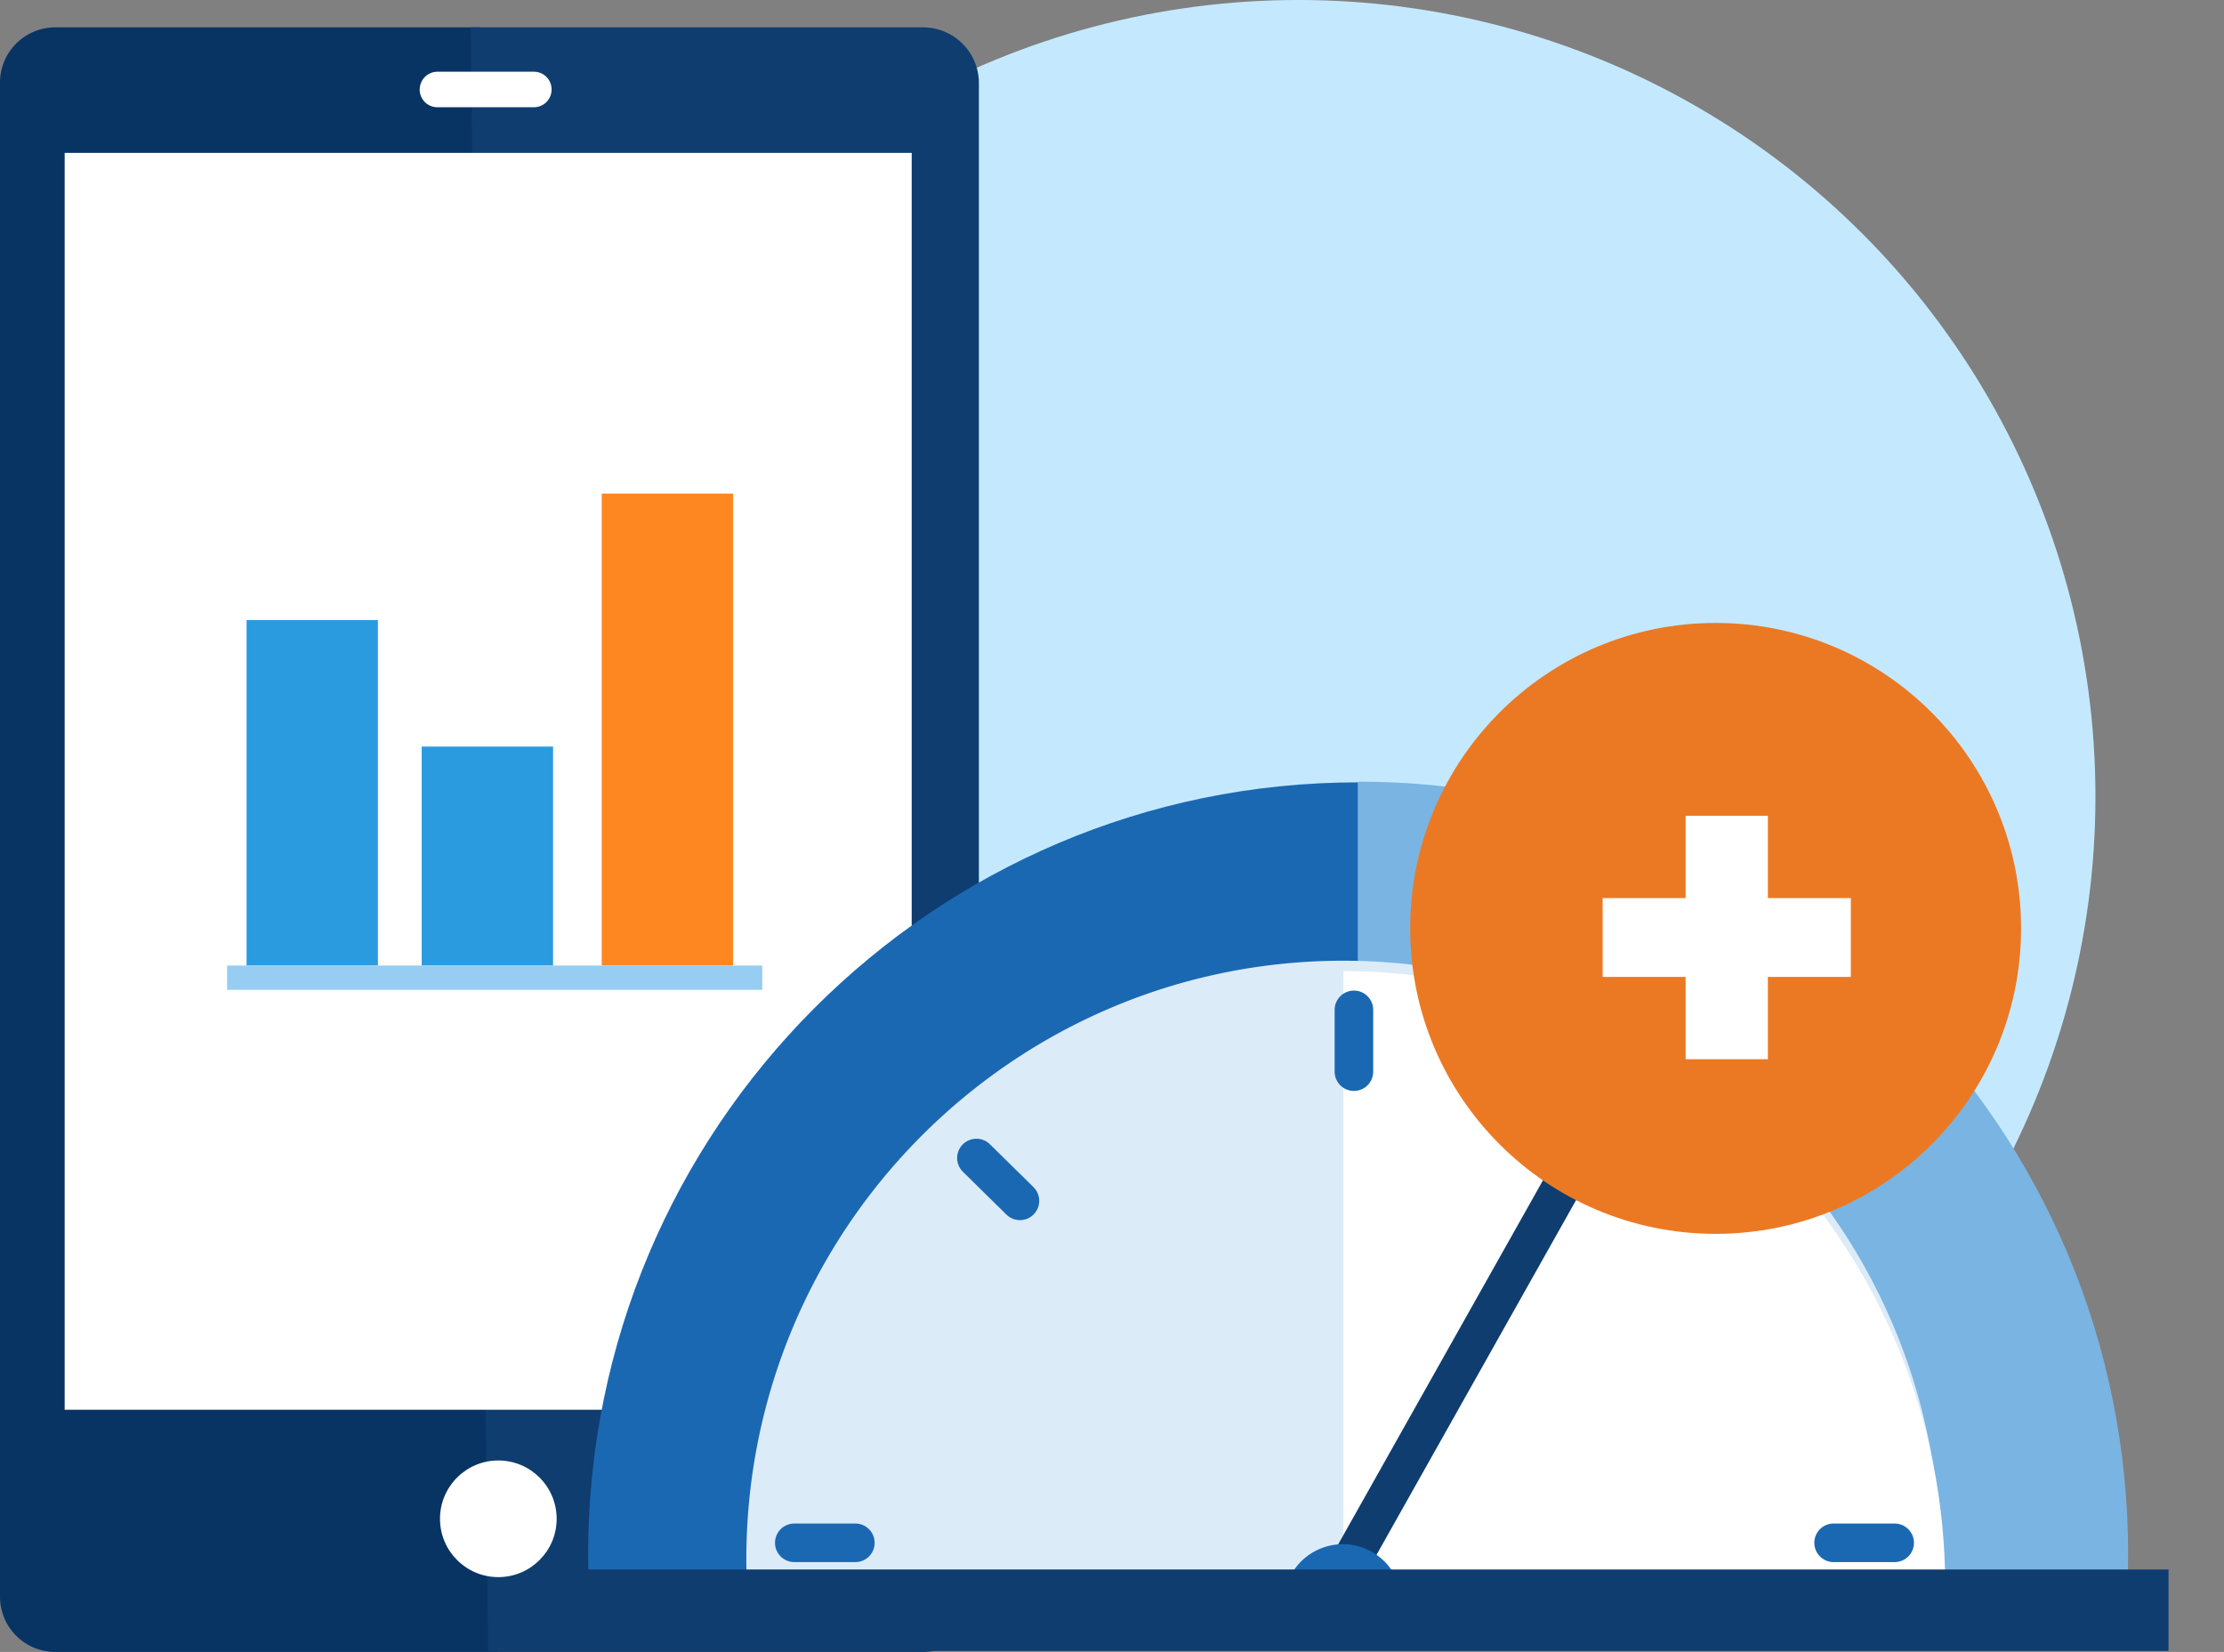 <svg xmlns="http://www.w3.org/2000/svg" xmlns:xlink="http://www.w3.org/1999/xlink" width="346" height="257" viewBox="0 0 346 257">
  <rect x="0" y="0" width="346" height="257" fill="#808080" stroke="none"/>
  <defs>
    <clipPath id="clip-path">
      <rect id="Rectangle_1702" data-name="Rectangle 1702" width="264.523" height="157.526"/>
    </clipPath>
  </defs>
  <g id="credit-score-chart" transform="translate(-353.707 -1969.105)">
    <ellipse id="Ellipse_1677" data-name="Ellipse 1677" cx="124" cy="123.923" rx="124" ry="123.923" transform="translate(431.707 1969.105)" fill="#c4e9ff"/>
    <g id="Group_20348" data-name="Group 20348" transform="translate(353.707 1973.36)">
      <g id="Group_20347" data-name="Group 20347">
        <g id="Group_20346" data-name="Group 20346">
          <g id="Group_20343" data-name="Group 20343">
            <path id="Path_3944" data-name="Path 3944" d="M77.409,252.745H8.562A8.6,8.6,0,0,1,0,244.188V8.556A8.6,8.6,0,0,1,8.562,0h66.2" fill="#083464"/>
            <path id="Path_3945" data-name="Path 3945" d="M189.5,0h70.317a8.688,8.688,0,0,1,8.729,8.556V244.188a8.688,8.688,0,0,1-8.729,8.556H192.2" transform="translate(-116.254)" fill="#0f3d70"/>
            <rect id="Rectangle_2742" data-name="Rectangle 2742" width="131.776" height="195.536" transform="translate(10.061 19.53)" fill="#fff"/>
            <ellipse id="Ellipse_453" data-name="Ellipse 453" cx="9.074" cy="9.074" rx="9.074" ry="9.074" transform="translate(68.453 222.957)" fill="#fff"/>
            <path id="Path_3946" data-name="Path 3946" d="M183.254,23.024H168.262a2.745,2.745,0,0,1-2.762-2.762h0a2.77,2.77,0,0,1,2.762-2.762h14.993a2.745,2.745,0,0,1,2.762,2.762h0A2.745,2.745,0,0,1,183.254,23.024Z" transform="translate(-100.204 -10.596)" fill="#fff"/>
          </g>
          <g id="Group_20344" data-name="Group 20344" transform="translate(35.33 72.533)">
            <rect id="Rectangle_2738" data-name="Rectangle 2738" width="20.437" height="53.742" transform="translate(3.028 19.68)" fill="#2b9be0"/>
            <rect id="Rectangle_2739" data-name="Rectangle 2739" width="20.437" height="34.062" transform="translate(30.277 39.36)" fill="#2b9be0"/>
            <rect id="Rectangle_2740" data-name="Rectangle 2740" width="20.437" height="73.422" transform="translate(58.284)" fill="#fe8722"/>
            <rect id="Rectangle_2741" data-name="Rectangle 2741" width="83.262" height="3.785" transform="translate(0 73.422)" fill="#97cdf2"/>
          </g>
        </g>
        <g id="Group_20345" data-name="Group 20345" transform="translate(6.262 83.812)">
          <g id="Group_19988" data-name="Group 19988" transform="translate(0 0)">
            <g id="Group_4036" data-name="Group 4036">
              <g id="Group_4034" data-name="Group 4034">
                <g id="Group_4032" data-name="Group 4032">
                  <g id="Group_4027" data-name="Group 4027" transform="translate(75.216)" clip-path="url(#clip-path)">
                    <g id="Group_4026" data-name="Group 4026" transform="translate(10.019 33.537)">
                      <g id="Group_4024" data-name="Group 4024">
                        <g id="Group_4023" data-name="Group 4023">
                          <g id="Group_4022" data-name="Group 4022">
                            <path id="Path_1479" data-name="Path 1479" d="M128.992,271.131C62.78,271.131,9.2,217.275,9.2,150.966S62.889,30.8,128.992,30.8" transform="translate(-9.2 -30.691)" fill="#1b68b2"/>
                            <path id="Path_1480" data-name="Path 1480" d="M119.2,30.7c66.212,0,119.792,53.856,119.792,120.166S185.3,271.031,119.2,271.031" transform="translate(0.592 -30.7)" fill="#7ab4e2"/>
                          </g>
                        </g>
                      </g>
                      <g id="Group_4025" data-name="Group 4025" transform="translate(24.612 27.857)">
                        <path id="Path_1481" data-name="Path 1481" d="M124.693,56.2a92.983,92.983,0,0,1,92.893,93.183c0,51.453-41.6,93.183-92.893,93.183S31.8,200.836,31.8,149.383,73.4,56.2,124.693,56.2" transform="translate(-31.8 -56.2)" fill="#dcebf8"/>
                      </g>
                    </g>
                  </g>
                  <g id="Group_4028" data-name="Group 4028" transform="translate(75.216)" clip-path="url(#clip-path)">
                    <path id="Path_1482" data-name="Path 1482" d="M117.1,60.1c51.81,0,93.631,42.911,93.631,95.821H117.1Z" transform="translate(10.424 2.916)" fill="#fff"/>
                  </g>
                  <g id="Group_4030" data-name="Group 4030" clip-path="url(#clip-path)">
                    <g id="Group_4029" data-name="Group 4029" transform="translate(105.366 587.781)">
                      <path id="Path_1483" data-name="Path 1483" d="M125.041,247.287c-53.58,0-97.141-43.7-97.141-97.443S71.461,52.4,125.041,52.4s97.141,43.7,97.141,97.443S178.729,247.287,125.041,247.287Zm0-186.475c-48.9,0-88.646,39.873-88.646,88.923s39.749,88.923,88.646,88.923,88.646-39.873,88.646-88.923S173.938,60.812,125.041,60.812Z" transform="translate(-27.9 -52.4)" fill="#fff"/>
                    </g>
                  </g>
                  <g id="Group_4031" data-name="Group 4031" transform="translate(75.216)" clip-path="url(#clip-path)">
                    <line id="Line_195" data-name="Line 195" y2="9.613" transform="translate(129.158 69.041)" fill="none" stroke="#1b68b2" stroke-linecap="round" stroke-linejoin="round" stroke-miterlimit="10" stroke-width="6"/>
                  </g>
                </g>
                <line id="Line_196" data-name="Line 196" x2="6.773" y2="6.664" transform="translate(145.643 92.09)" fill="none" stroke="#1b68b2" stroke-linecap="round" stroke-linejoin="round" stroke-miterlimit="10" stroke-width="6"/>
                <line id="Line_198" data-name="Line 198" x2="9.504" transform="translate(117.308 151.954)" fill="none" stroke="#1b68b2" stroke-linecap="round" stroke-linejoin="round" stroke-miterlimit="10" stroke-width="6"/>
                <line id="Line_199" data-name="Line 199" x2="9.504" transform="translate(279 151.954)" fill="none" stroke="#1b68b2" stroke-linecap="round" stroke-linejoin="round" stroke-miterlimit="10" stroke-width="6"/>
                <line id="Line_200" data-name="Line 200" x1="36.814" y2="65.436" transform="translate(202.368 92.09)" fill="none" stroke="#0f3d70" stroke-linecap="round" stroke-linejoin="round" stroke-miterlimit="10" stroke-width="6"/>
                <path id="Path_1484" data-name="Path 1484" d="M108.7,146.476a9.176,9.176,0,1,1,18.352,0" transform="translate(84.765 14.872)" fill="#1b68b2"/>
                <g id="Group_4033" data-name="Group 4033" transform="translate(213.128 8.848)">
                  <ellipse id="Ellipse_247" data-name="Ellipse 247" cx="47.52" cy="47.52" rx="47.52" ry="47.52" fill="#eb7923"/>
                </g>
              </g>
            </g>
            <rect id="Rectangle_1706" data-name="Rectangle 1706" width="255.078" height="12.672" transform="translate(76.031 156.105)" fill="#0f3d70"/>
            <path id="Path_3943" data-name="Path 3943" d="M12.906,25.071H0V12.8H12.906V0h12.8V12.8H38.611V25.071H25.706v12.8h-12.8Z" transform="translate(243.071 38.848)" fill="#fff"/>
          </g>
        </g>
      </g>
    </g>
  </g>
</svg>
